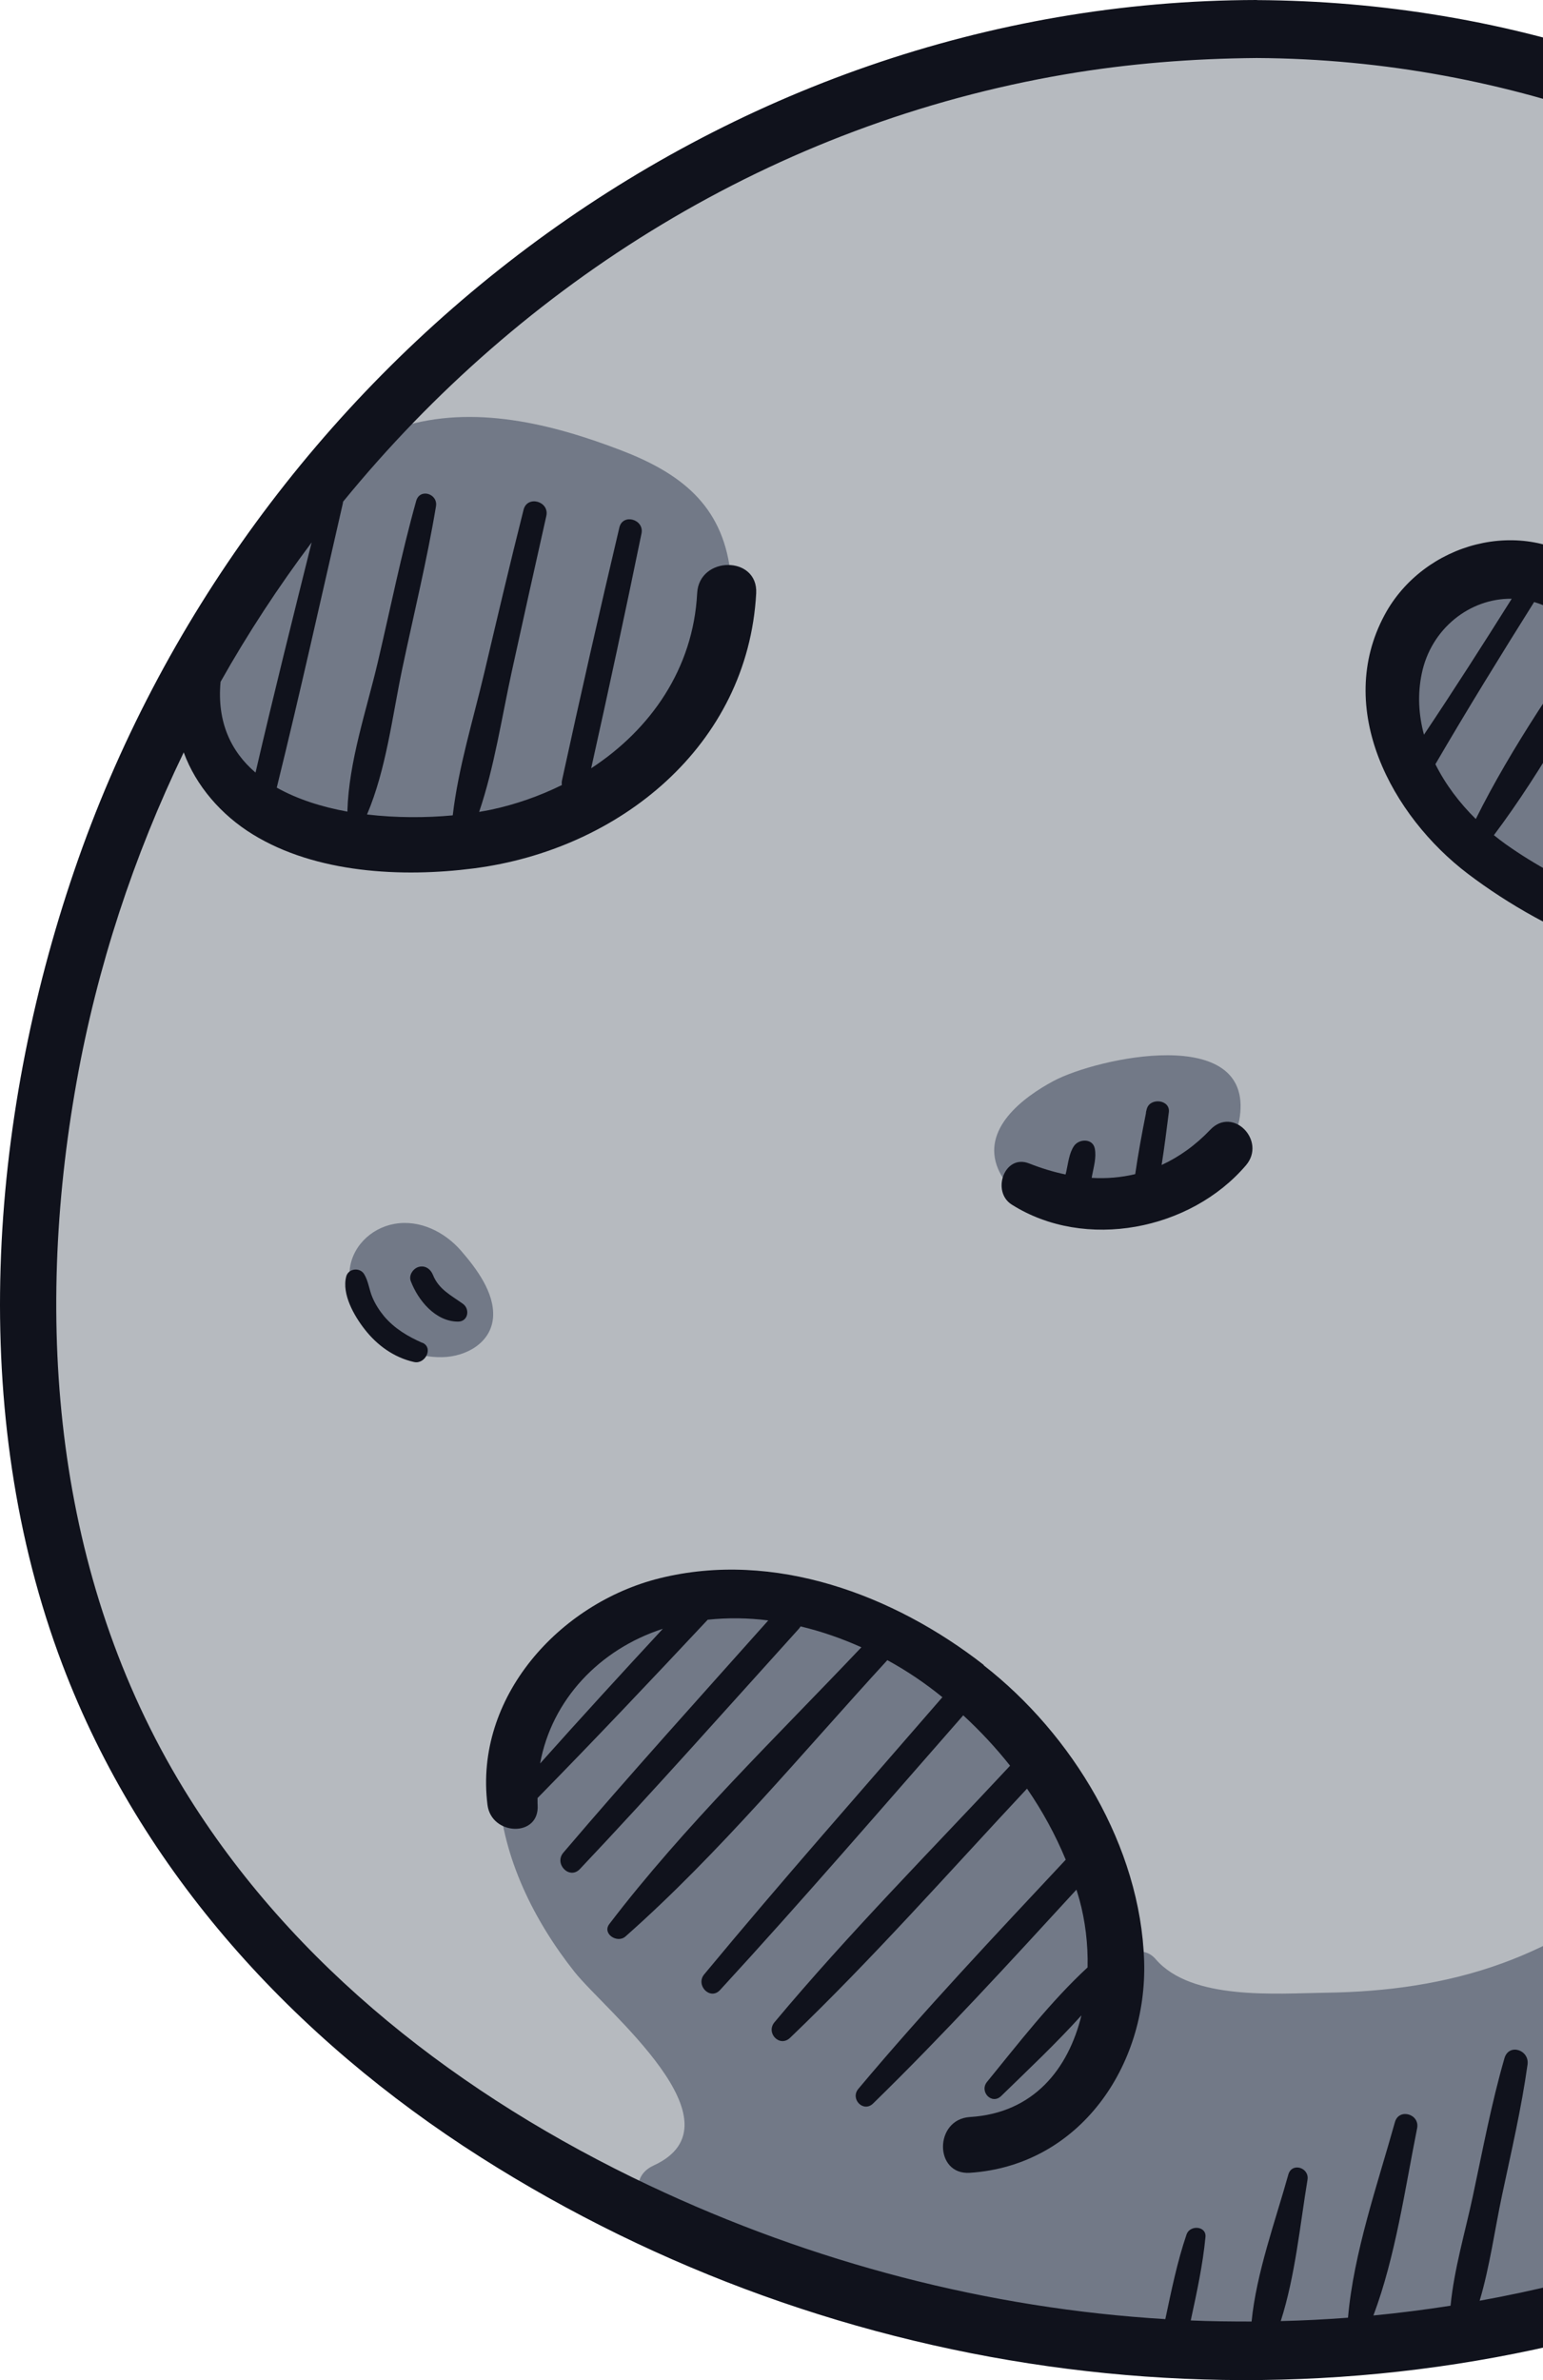 <svg xmlns="http://www.w3.org/2000/svg" width="96" height="148" viewBox="0 0 96 148" fill="none"><path d="M151.234 78.95C151.234 39.1 117.771 2.105 76.489 2.105C35.207 2.105 1.75 39.1 1.75 78.95C1.75 118.801 35.213 146.419 76.489 146.419C117.766 146.419 151.229 118.801 151.229 78.95H151.234Z" fill="#B6BABF"></path><path d="M41.709 45.906C44.85 43.889 45.866 38.906 45.427 35.469C44.9 31.37 42.303 29.409 38.651 28.005C34.351 26.354 29.456 25.127 24.911 26.558C20.965 27.795 18.38 30.928 16.315 34.342C14.356 37.585 11.526 42.044 12.819 45.983C14.079 49.828 18.191 51.652 21.903 52.176C28.762 53.149 37.997 52.337 41.704 45.911L41.709 45.906Z" fill="#727987"></path><path d="M66.776 74.38C68.369 74.833 70.439 74.551 71.76 74.17C73.941 73.54 76.793 71.921 77.137 69.446C77.953 63.645 68.241 65.783 65.555 67.214C63.63 68.242 61.038 70.209 62.104 72.7C62.886 74.529 65.056 75.126 66.771 74.385L66.776 74.38Z" fill="#727987"></path><path d="M91.056 52.69C92.537 54.148 95.001 56.27 97.193 55.485C97.243 55.469 97.288 55.441 97.338 55.419C99.252 56.535 101.267 57.425 103.403 58.121C103.708 58.22 103.986 58.231 104.235 58.187C105.645 58.739 107.127 59.049 108.78 58.8C112.476 58.248 114.718 55.027 114.102 51.375C113.381 47.11 109.263 43.856 106.083 41.287C102.543 38.425 98.708 35.972 94.324 34.635C93.397 34.353 92.676 35.071 92.554 35.856C88.037 37.021 86.167 41.977 87.382 46.502C88.004 48.817 89.347 51.005 91.05 52.684L91.056 52.69Z" fill="#727987"></path><path d="M147.211 92.425C142.022 97.884 135.751 101.972 128.454 104.044C126.717 104.536 124.602 105.265 122.827 104.685C120.857 104.038 120.168 101.818 118.814 100.409C116.966 98.492 114.436 97.796 112.244 99.514C112.061 99.657 111.939 99.829 111.861 100.005C110.923 100.519 110.135 101.48 109.78 102.431C109.386 103.486 109.347 104.596 109.386 105.713C109.403 106.171 109.475 106.657 109.491 107.138C108.764 107.072 108.004 107.387 107.754 108.276C105.89 114.873 99.725 119.801 93.476 122.077C89.963 123.359 86.24 123.862 82.51 123.911C79.397 123.955 74.125 124.408 71.9 121.823C71.117 120.911 69.791 121.442 69.347 122.337C69.014 121.42 68.648 119.071 68.565 118.602C68.343 117.392 67.993 116.215 67.543 115.072C66.722 112.989 65.585 111.066 64.192 109.315C61.156 105.497 57.016 102.574 52.405 100.956C47.938 99.387 42.804 99.226 38.553 101.503C35.313 103.237 32.588 106.387 32.077 110.044C31.473 110.177 30.973 110.641 31.023 111.442C31.284 115.536 33.226 119.442 35.751 122.624C37.671 125.038 46.406 132.027 40.662 134.657C38.559 135.618 40.313 138.674 42.399 137.861C42.466 137.906 42.532 137.955 42.61 137.994C73.948 153.463 112.544 146.154 135.685 119.983C141.528 113.375 146.678 105.663 149.419 97.237C149.619 96.619 149.358 96.083 148.925 95.74C149.192 95.464 149.453 95.188 149.713 94.906C151.234 93.243 148.787 90.779 147.222 92.425H147.211Z" fill="#727987"></path><path d="M24.528 76.105C23.041 76.376 21.82 77.586 21.742 79.127C21.686 80.276 22.269 81.238 23.107 81.928C23.118 82.105 23.185 82.287 23.329 82.47C24.311 83.74 25.893 84.425 27.513 84.392C28.989 84.365 30.571 83.508 30.677 81.895C30.776 80.376 29.633 78.868 28.69 77.779C27.674 76.608 26.115 75.818 24.533 76.105H24.528Z" fill="#727987"></path><path d="M152.131 67.684C147.486 35.232 122.93 6.536 89.772 0.994C85.96 0.354 82.103 0.028 78.235 0.006C78.213 0.006 78.196 0 78.174 0C44.689 0.061 15.299 22.917 4.628 54.115C-0.705 69.701 -2.037 87.9 3.884 103.513C8.784 116.435 18.312 126.772 29.905 134.142C52.092 148.247 80 152.004 104.944 143.474C119.689 138.43 133.146 129.358 142.097 116.518C152.086 102.181 154.567 84.706 152.131 67.69V67.684ZM149.428 76.828C147.863 77.049 146.404 77.646 144.839 77.944C146.232 75.281 147.541 72.568 148.84 69.856C149.14 72.171 149.339 74.496 149.428 76.828ZM15.893 48.038C14.378 46.74 13.49 44.906 13.723 42.397C15.421 39.381 17.319 36.491 19.389 33.729C18.201 38.491 17.008 43.254 15.899 48.038H15.893ZM143.668 106.535C144.323 103.789 144.983 101.043 145.516 98.27C145.682 97.419 144.45 97.054 144.195 97.905C143.296 100.933 142.552 104.01 141.787 107.076C141.348 108.828 140.793 110.612 140.394 112.408C139.017 114.562 137.502 116.618 135.865 118.573C136.992 113.783 138.107 108.982 139.051 104.165C139.245 103.17 137.769 102.739 137.508 103.739C135.976 109.579 134.689 115.491 133.379 121.386C131.825 123.032 130.177 124.595 128.451 126.076C128.962 123.828 129.339 121.524 129.833 119.341C130.677 115.601 131.537 111.861 132.336 108.104C132.558 107.06 130.971 106.612 130.721 107.662C129.8 111.574 128.945 115.502 128.068 119.424C127.441 122.236 126.57 125.12 126.104 128.004C124.389 129.352 122.613 130.623 120.782 131.805C122.264 124.562 123.856 117.303 125.005 110.016C125.149 109.115 123.823 108.701 123.596 109.629C121.709 117.364 120.305 125.253 118.751 133.071C117.142 134.037 115.499 134.943 113.818 135.789C114.572 132.662 114.883 129.297 115.432 126.203C116.093 122.491 117.075 118.662 117.169 114.883C117.186 114.154 116.159 114.071 115.937 114.717C114.628 118.551 114.212 122.8 113.49 126.778C112.896 130.043 111.947 133.474 111.709 136.816C109.922 137.651 108.113 138.424 106.287 139.115C107.003 136.33 107.33 133.341 107.852 130.573C108.474 127.275 109.162 123.977 109.533 120.645C109.622 119.861 108.379 119.734 108.179 120.463C107.214 123.977 106.609 127.601 105.915 131.181C105.366 134.01 104.533 136.954 104.278 139.855C102.552 140.457 100.81 140.999 99.056 141.479C99.578 139.015 100.088 136.551 100.605 134.087C101.22 131.153 102.114 128.12 102.236 125.115C102.269 124.347 101.226 124.319 100.982 124.944C99.855 127.833 99.45 131.104 98.806 134.131C98.257 136.745 97.697 139.358 97.153 141.977C95.466 142.396 93.762 142.756 92.058 143.065C92.691 140.938 92.996 138.651 93.451 136.507C94.023 133.811 94.656 131.115 95.038 128.38C95.166 127.463 93.873 127.037 93.601 127.988C92.785 130.811 92.247 133.706 91.631 136.579C91.154 138.811 90.471 141.087 90.249 143.374C88.651 143.623 87.053 143.827 85.449 143.982C86.82 140.33 87.414 136.109 88.168 132.341C88.346 131.452 87.036 131.071 86.787 131.96C85.704 135.833 84.217 140.087 83.868 144.12C82.475 144.225 81.082 144.297 79.683 144.33C80.582 141.546 80.888 138.319 81.348 135.546C81.476 134.783 80.371 134.441 80.155 135.22C79.361 138.071 78.168 141.325 77.869 144.358C76.609 144.358 75.344 144.347 74.084 144.291C74.456 142.573 74.833 140.844 75 139.104C75.066 138.402 74.028 138.341 73.823 138.943C73.24 140.651 72.88 142.435 72.502 144.209C61.515 143.546 50.61 140.722 40.388 135.894C28.762 130.402 18.207 122.308 11.442 111.259C3.368 98.06 2.086 82.242 4.766 67.265C6.048 60.104 8.324 53.215 11.431 46.784C12.191 48.867 13.773 50.685 15.726 51.883C19.655 54.303 25.011 54.574 29.472 53.999C38.523 52.839 46.531 46.375 47.047 36.895C47.175 34.541 43.49 34.547 43.374 36.895C43.129 41.585 40.477 45.359 36.781 47.773C37.863 42.917 38.912 38.049 39.911 33.176C40.094 32.287 38.745 31.906 38.535 32.801C37.297 38.033 36.109 43.276 34.966 48.524C34.944 48.629 34.944 48.723 34.955 48.817C33.568 49.502 32.081 50.022 30.555 50.348C30.316 50.397 30.066 50.441 29.811 50.486C30.76 47.685 31.215 44.618 31.842 41.751C32.547 38.525 33.268 35.303 33.99 32.083C34.195 31.171 32.807 30.779 32.575 31.696C31.725 35.06 30.932 38.442 30.133 41.823C29.445 44.74 28.518 47.718 28.168 50.701C26.509 50.856 24.65 50.861 22.835 50.646C24.028 47.839 24.4 44.585 25.022 41.607C25.732 38.237 26.559 34.878 27.125 31.486C27.258 30.696 26.12 30.342 25.893 31.149C24.966 34.458 24.289 37.845 23.501 41.193C22.796 44.182 21.703 47.348 21.614 50.425C21.614 50.441 21.62 50.453 21.62 50.469C20.022 50.182 18.501 49.696 17.219 48.977C18.668 43.105 19.977 37.193 21.331 31.298C21.337 31.265 21.343 31.232 21.343 31.199C32.508 17.53 48.163 7.707 66.293 4.619C70.222 3.95 74.189 3.641 78.174 3.608C78.185 3.608 78.196 3.608 78.207 3.608C109.894 3.79 137.003 26.591 145.932 56.309C146.992 59.845 147.841 63.486 148.446 67.176C146.515 70.789 144.528 74.414 142.758 78.11C142.697 78.11 142.641 78.11 142.58 78.104C141.426 78.016 139.977 77.712 138.651 77.154C139.75 75.093 140.91 72.999 141.759 70.828C142.053 70.082 140.926 69.712 140.521 70.309C139.239 72.198 138.196 74.314 137.142 76.347C135.971 75.557 135.1 74.491 134.989 73.088C134.828 71.038 131.792 70.983 131.748 73.088C131.659 77.397 135.882 80.01 139.628 81.01C142.419 81.756 146.609 81.999 149.484 80.53C149.389 89.148 147.763 97.712 144.156 105.551C144.006 105.883 143.834 106.203 143.673 106.529L143.668 106.535Z" fill="#10121C"></path><path d="M114.255 46.63C112.662 44.922 110.093 47.486 111.685 49.188C111.83 49.342 111.957 49.497 112.074 49.652C110.331 51.922 108.655 54.331 107.163 56.768C106.702 56.861 106.253 56.911 105.836 56.917C105.004 56.917 104.155 56.839 103.306 56.696C104.105 55.547 104.793 54.303 105.531 53.132C106.724 51.237 107.934 49.353 109.033 47.403C109.466 46.635 108.361 46.027 107.867 46.724C106.569 48.552 105.381 50.453 104.177 52.342C103.334 53.657 102.396 54.95 101.658 56.337C100.42 56.005 99.194 55.547 98.012 55C100.576 50.994 103.04 46.806 105.276 42.618C105.692 41.84 104.582 41.204 104.099 41.934C101.452 45.917 98.905 50.099 96.575 54.287C95.548 53.734 94.571 53.127 93.683 52.497C93.433 52.32 93.189 52.127 92.945 51.933C96.008 47.856 98.65 43.016 101.025 38.552C101.397 37.856 100.42 37.304 99.971 37.939C97.141 41.972 94.033 46.469 91.819 50.928C90.809 49.933 89.932 48.779 89.305 47.519C91.286 44.121 93.356 40.768 95.448 37.436C95.87 37.558 96.291 37.735 96.697 37.972C98.356 38.944 100.437 36.475 98.822 35.226C94.715 32.055 88.561 33.74 86.142 38.243C83.012 44.066 86.575 50.734 91.336 54.342C96.258 58.071 104.172 61.795 110.381 59.535C115.753 57.585 118.428 51.11 114.249 46.624L114.255 46.63ZM88.456 41.889C89.033 39.083 91.458 37.193 94.055 37.232C92.268 40.072 90.459 42.9 88.594 45.685C88.267 44.469 88.184 43.193 88.456 41.889ZM112.784 51.055C113.3 53.072 111.658 54.85 109.604 55.906C110.72 54.326 111.791 52.696 112.784 51.055Z" fill="#10121C"></path><path d="M75.307 70.242C74.375 71.22 73.354 71.944 72.272 72.441C72.444 71.347 72.583 70.253 72.721 69.159C72.821 68.369 71.534 68.225 71.345 68.971C71.328 69.032 71.317 69.087 71.301 69.148C71.295 69.176 71.301 69.203 71.295 69.231C71.045 70.485 70.812 71.745 70.629 73.01C69.752 73.22 68.842 73.297 67.921 73.242C67.932 73.187 67.938 73.131 67.949 73.082C68.054 72.529 68.221 71.977 68.115 71.424C67.993 70.778 67.139 70.8 66.822 71.258C66.517 71.7 66.456 72.336 66.34 72.85C66.323 72.91 66.312 72.971 66.295 73.032C65.546 72.877 64.791 72.645 64.031 72.347C62.499 71.734 61.661 74.093 62.949 74.905C67.516 77.789 74.075 76.501 77.522 72.457C78.809 70.944 76.711 68.767 75.302 70.247L75.307 70.242Z" fill="#10121C"></path><path d="M61.207 103.53C55.613 99.166 48.16 96.376 41.046 98.138C34.786 99.691 29.492 105.564 30.33 112.232C30.574 114.16 33.587 114.271 33.449 112.232C33.438 112.088 33.449 111.95 33.443 111.807C37.022 108.16 40.535 104.448 44.031 100.718C45.28 100.586 46.545 100.602 47.799 100.762C43.526 105.553 39.214 110.315 35.052 115.199C34.453 115.9 35.43 116.906 36.079 116.221C40.707 111.326 45.174 106.287 49.692 101.293C49.742 101.238 49.78 101.188 49.808 101.133C51.107 101.442 52.372 101.884 53.593 102.431C48.293 108.022 42.572 113.53 37.91 119.641C37.45 120.243 38.404 120.867 38.915 120.414C44.775 115.237 49.919 108.989 55.208 103.232C56.434 103.901 57.583 104.68 58.632 105.536C53.671 111.26 48.648 116.939 43.815 122.768C43.254 123.442 44.181 124.409 44.797 123.746C49.947 118.149 54.914 112.376 59.93 106.663C60.979 107.63 61.956 108.674 62.844 109.796C57.927 115.066 52.81 120.221 48.188 125.746C47.627 126.414 48.51 127.337 49.159 126.713C54.298 121.79 59.042 116.414 63.898 111.221C64.853 112.608 65.663 114.088 66.306 115.641C61.934 120.315 57.516 124.989 53.404 129.889C52.877 130.514 53.715 131.387 54.32 130.801C58.693 126.536 62.838 122.005 66.972 117.503C67.034 117.707 67.1 117.911 67.156 118.116C67.516 119.425 67.699 120.878 67.666 122.337C65.374 124.453 63.365 127.061 61.412 129.453C60.913 130.061 61.706 130.906 62.294 130.331C63.943 128.724 65.702 127.072 67.283 125.32C66.473 128.635 64.32 131.398 60.346 131.641C58.116 131.779 58.105 135.259 60.346 135.11C67.183 134.657 71.39 128.447 71.184 121.939C70.957 114.834 66.728 107.856 61.196 103.547L61.207 103.53ZM41.24 101.282C38.67 104.055 36.118 106.84 33.604 109.657C34.325 105.696 37.305 102.553 41.24 101.282Z" fill="#10121C"></path><path d="M26.274 83.501C25.369 83.103 24.537 82.606 23.893 81.844C23.605 81.495 23.349 81.098 23.172 80.678C22.966 80.203 22.928 79.683 22.661 79.236C22.395 78.788 21.674 78.866 21.54 79.379C21.257 80.473 22.034 81.827 22.695 82.667C23.466 83.656 24.52 84.418 25.763 84.694C26.451 84.849 26.995 83.805 26.274 83.49V83.501Z" fill="#10121C"></path><path d="M28.796 81.071C28.057 80.541 27.292 80.171 26.936 79.276C26.792 78.917 26.459 78.668 26.054 78.778C25.71 78.872 25.416 79.292 25.555 79.657C26.01 80.856 27.086 82.176 28.496 82.182C29.134 82.182 29.256 81.397 28.796 81.071Z" fill="#10121C"></path></svg>
